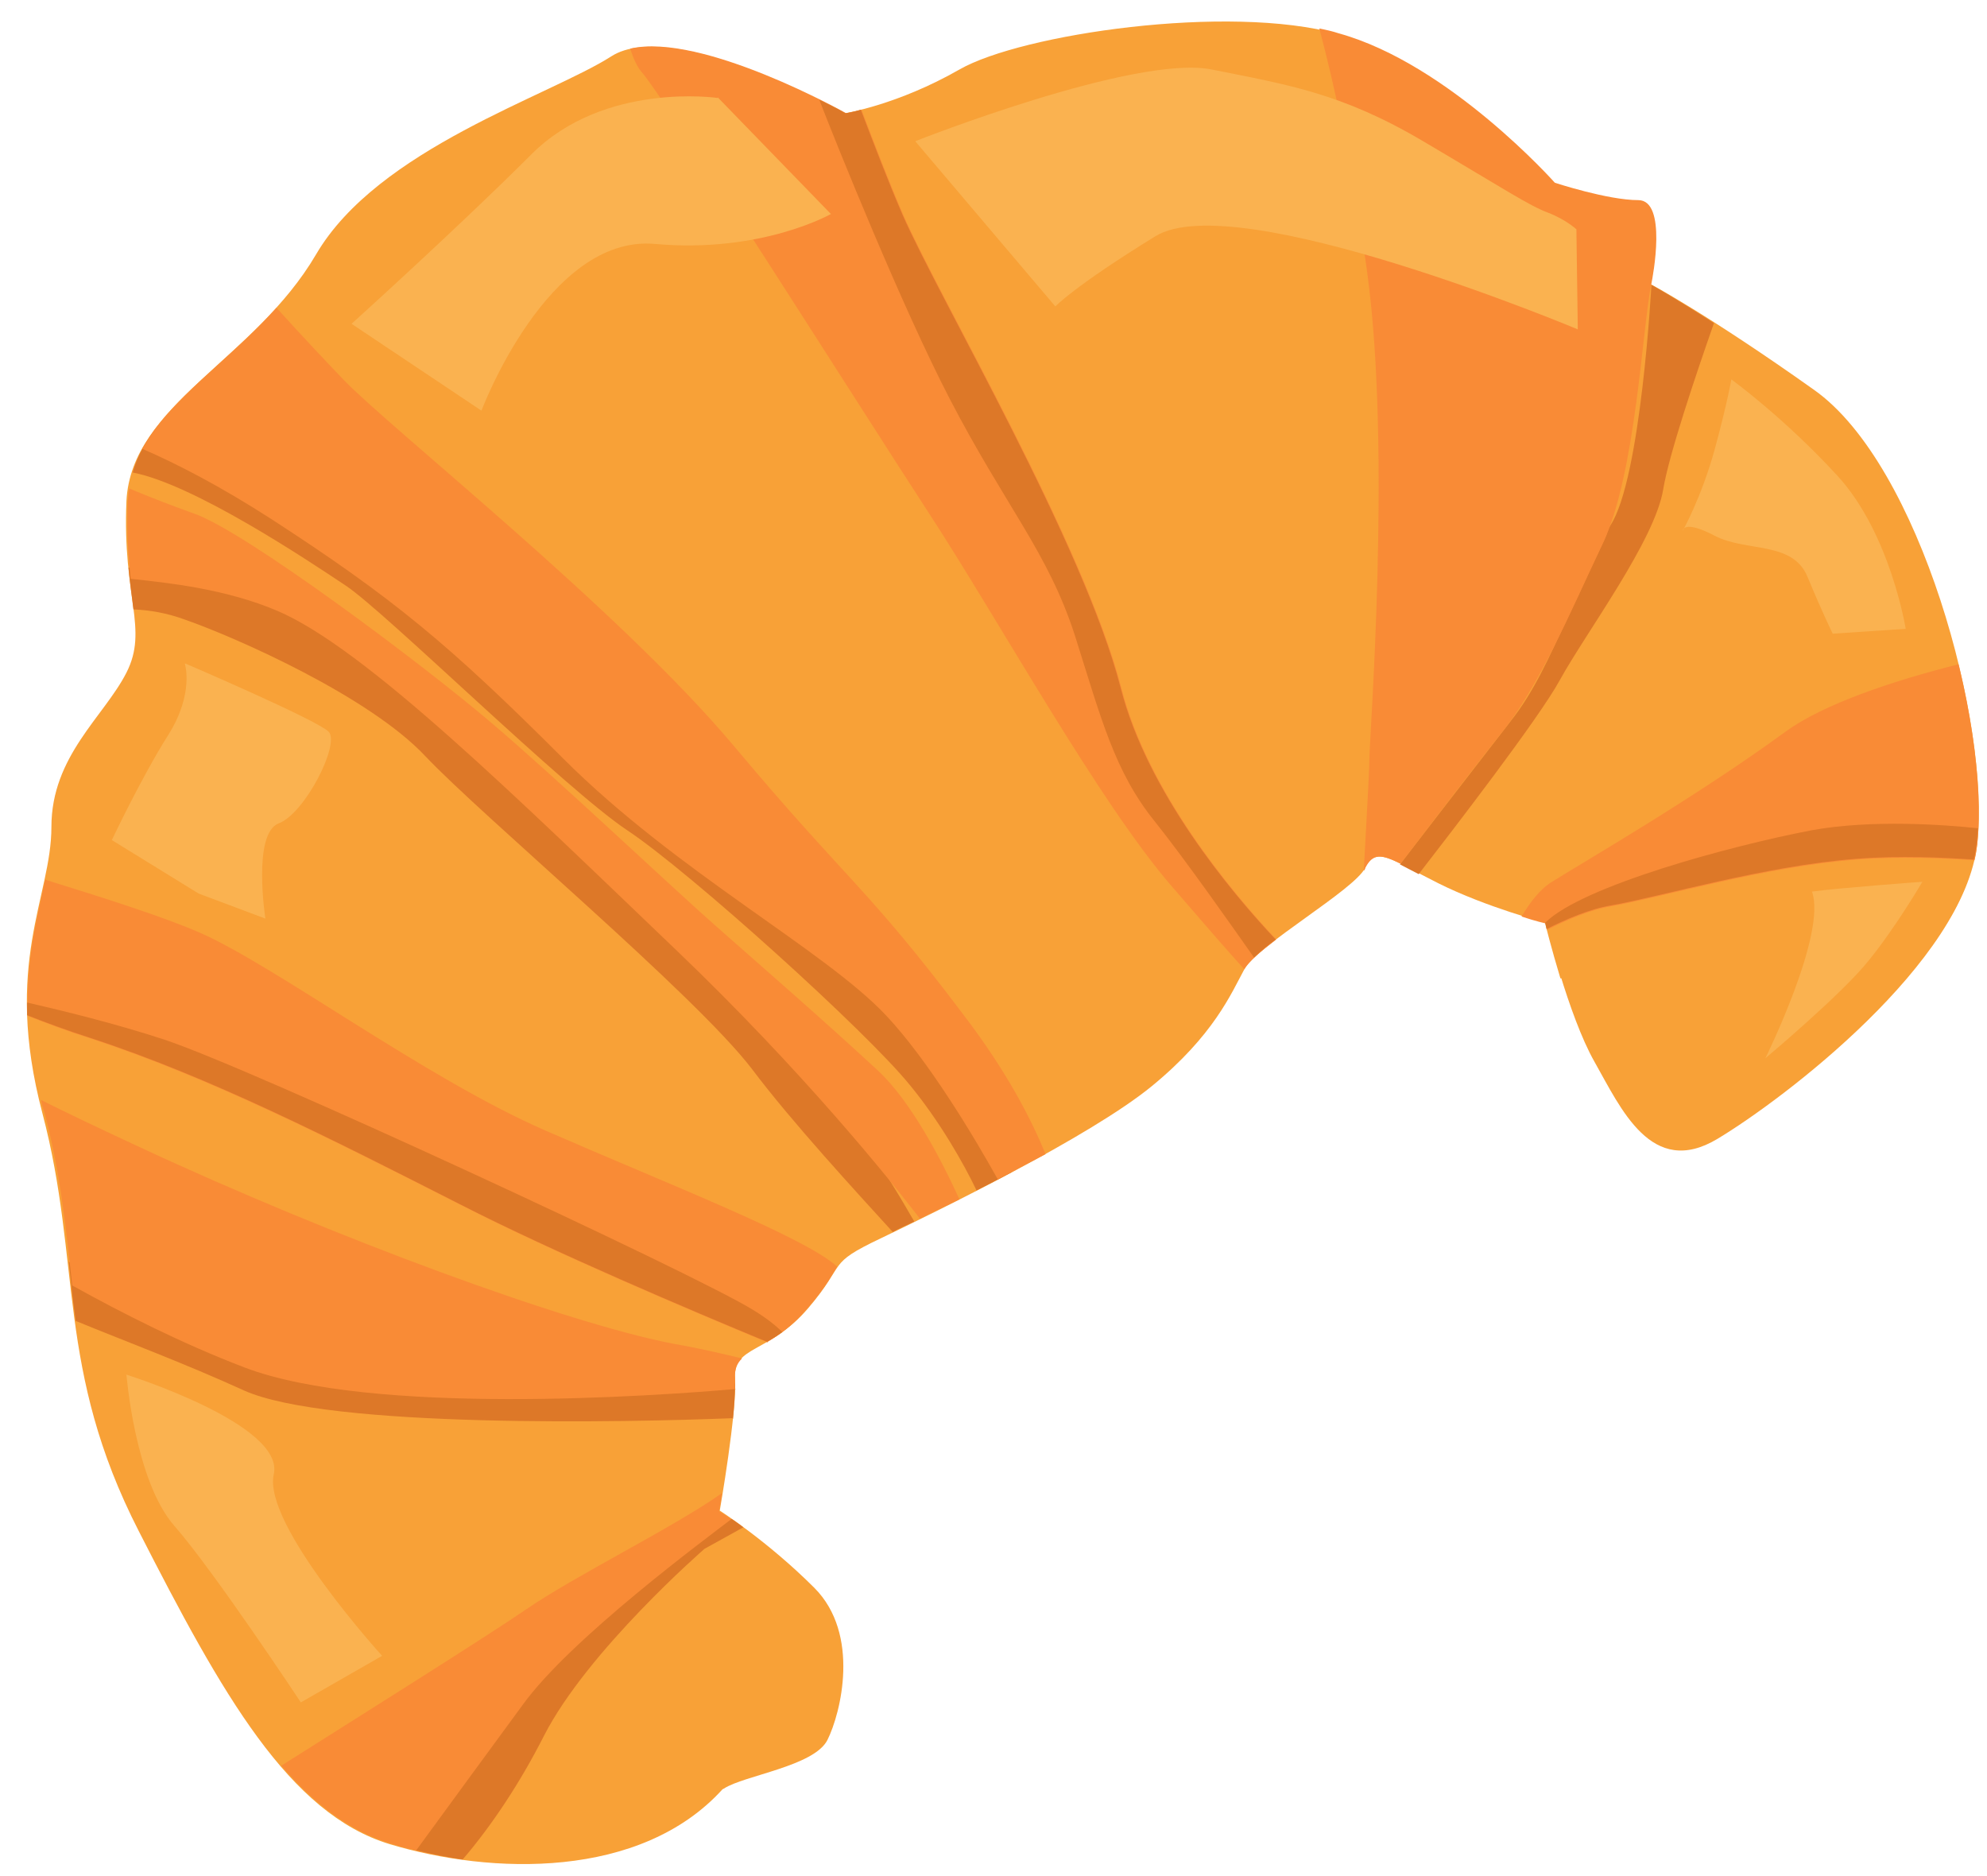 <?xml version="1.0" encoding="UTF-8"?><svg xmlns="http://www.w3.org/2000/svg" xmlns:xlink="http://www.w3.org/1999/xlink" clip-rule="evenodd" fill-rule="evenodd" height="27.0" image-rendering="optimizeQuality" preserveAspectRatio="xMidYMid meet" shape-rendering="geometricPrecision" text-rendering="geometricPrecision" version="1.0" viewBox="-0.4 -0.3 28.6 27.0" width="28.6" zoomAndPan="magnify"><g><g><g><g id="change1_1"><path d="M10.02 25.44c0.29,-0.19 1.3,-0.32 1.49,-0.7 0.19,-0.38 0.48,-1.52 -0.19,-2.19 -0.67,-0.67 -1.36,-1.11 -1.36,-1.11 0,0 0.25,-1.43 0.22,-1.9 -0.03,-0.48 0.48,-0.35 1.05,-1.01 0.57,-0.67 0.25,-0.63 1.05,-1.01 0.79,-0.38 3.01,-1.46 3.9,-2.19 0.89,-0.73 1.14,-1.33 1.33,-1.68 0.19,-0.35 1.58,-1.14 1.74,-1.46 0.16,-0.32 0.35,-0.13 1.05,0.22 0.7,0.35 1.55,0.57 1.55,0.57 0,0 0.32,1.33 0.7,2 0.38,0.67 0.82,1.68 1.77,1.11 0.95,-0.57 3.55,-2.54 3.74,-4.25 0.19,-1.71 -0.82,-5.45 -2.35,-6.53 -1.52,-1.08 -2.35,-1.52 -2.35,-1.52 0,0 0.25,-1.2 -0.19,-1.2 -0.44,0 -1.2,-0.25 -1.2,-0.25 0,0 -1.52,-1.71 -3.11,-2.15 -1.58,-0.44 -4.56,0 -5.45,0.51 -0.89,0.51 -1.65,0.63 -1.65,0.63 0,0 -2.47,-1.39 -3.36,-0.82 -0.89,0.57 -3.36,1.33 -4.25,2.85 -0.89,1.52 -2.66,2.16 -2.73,3.55 -0.06,1.39 0.32,1.84 0,2.47 -0.32,0.63 -1.08,1.2 -1.08,2.22 0,1.01 -0.7,1.96 -0.13,4.12 0.57,2.16 0.19,3.68 1.39,6.02 1.2,2.35 2.16,4.06 3.61,4.5 1.46,0.44 3.61,0.51 4.79,-0.79z" fill="#F8A137"/></g><g id="change1_2"><path d="M21.84 12.99c0,0 0.09,0.36 0.22,0.79 1.44,-0.15 4.45,-0.49 5.62,-0.89 0.2,-0.35 0.33,-0.7 0.37,-1.05 0.01,-0.07 0.01,-0.14 0.02,-0.22 -0.47,-0.05 -1.53,-0.13 -2.4,0.03 -1.15,0.22 -3.3,0.8 -3.83,1.33z" fill="#F8A137"/></g><g id="change2_1"><path d="M19.75 12.14c0.08,0.04 0.17,0.09 0.27,0.14 0.48,-0.62 1.73,-2.24 2.03,-2.79 0.38,-0.69 1.37,-2.01 1.49,-2.75 0.08,-0.49 0.47,-1.65 0.73,-2.39 -0.59,-0.38 -0.9,-0.55 -0.9,-0.55 0,0 -0.15,2.79 -0.59,3.46 -0.43,0.67 -0.8,2.02 -1.43,2.81 -0.62,0.8 -1.6,2.07 -1.6,2.07z" fill="#DD7828"/></g><g id="change2_2"><path d="M13.66 16.83c0.16,-0.08 0.33,-0.17 0.5,-0.26 -0.03,-0.28 -0.08,-0.6 -0.19,-0.83 -0.24,-0.5 -1.89,-2.08 -3.14,-3.16 -1.25,-1.08 -3.23,-2.71 -4.79,-4 -1.04,-0.87 -2.99,-2.07 -4.16,-2.76 -0.17,0.21 -0.3,0.43 -0.37,0.68 0.88,0.17 2.5,1.25 3.07,1.63 0.57,0.38 3.16,2.93 4.05,3.52 0.89,0.59 3.45,2.9 4.07,3.67 0.42,0.51 0.77,1.12 0.96,1.52z" fill="#DD7828"/></g><g id="change2_3"><path d="M12.45 17.43c0.09,-0.05 0.2,-0.1 0.31,-0.15 -0.36,-0.63 -1.19,-1.98 -2.01,-2.75 -1.1,-1.03 -4.26,-4.34 -5.05,-4.91 -0.79,-0.57 -2.08,-1.94 -3.21,-1.82 -0.39,0.04 -0.74,0.06 -1.04,0.07 0.02,0.23 0.05,0.42 0.07,0.6 0.23,0.01 0.48,0.05 0.75,0.15 0.74,0.26 2.64,1.1 3.45,1.96 0.81,0.86 3.88,3.43 4.7,4.5 0.57,0.76 1.52,1.79 2.03,2.35z" fill="#DD7828"/></g><g id="change2_4"><path d="M10.15 20.12c0.02,-0.2 0.03,-0.38 0.03,-0.51 -0.28,-0.04 -0.71,-0.08 -1.36,-0.09 -1.36,-0.02 -5.56,-0.62 -6.23,-0.86 -0.35,-0.13 -1.24,-0.49 -2,-0.8 0.03,0.29 0.06,0.57 0.1,0.85 0.68,0.28 1.59,0.62 2.42,1 1.22,0.55 5.54,0.46 7.03,0.4z" fill="#DD7828"/></g><g id="change3_1"><path d="M10.29 21.68c-0.2,-0.15 -0.34,-0.23 -0.34,-0.23 0,0 0.02,-0.1 0.04,-0.26 -0.71,0.5 -2.12,1.19 -2.83,1.68 -0.54,0.37 -2.29,1.47 -3.51,2.24 0.47,0.55 0.98,0.94 1.57,1.12 0.31,0.1 0.66,0.17 1.02,0.22 0.42,-0.49 0.82,-1.1 1.17,-1.78 0.63,-1.24 2.31,-2.69 2.31,-2.69l0.56 -0.31zm-0.11 -1.98c0,-0.06 0,-0.11 -0,-0.16 -0.01,-0.14 0.03,-0.22 0.1,-0.29 -0.25,-0.06 -0.58,-0.14 -0.98,-0.21 -1.52,-0.29 -4.88,-1.52 -7.73,-2.85 -0.56,-0.26 -1.02,-0.48 -1.38,-0.66 0.01,0.06 0.03,0.12 0.05,0.18 0.24,0.91 0.31,1.7 0.4,2.49 0.72,0.4 1.59,0.84 2.48,1.18 1.84,0.7 5.91,0.41 7.07,0.31zm0.47 -0.69c0.17,-0.1 0.37,-0.24 0.57,-0.48 0.28,-0.32 0.35,-0.48 0.43,-0.6 -0.45,-0.42 -2.46,-1.2 -4.2,-1.96 -1.74,-0.76 -3.9,-2.38 -4.98,-2.85 -0.5,-0.22 -1.41,-0.51 -2.22,-0.76 -0.11,0.54 -0.28,1.14 -0.25,1.96 0.28,0.11 0.57,0.22 0.89,0.32 1.74,0.57 3.49,1.46 5.36,2.41 1.31,0.67 3.31,1.52 4.4,1.97zm2.19 -1.77c0.17,-0.09 0.37,-0.18 0.57,-0.28 -0.27,-0.59 -0.7,-1.41 -1.17,-1.85 -0.79,-0.73 -1.55,-1.39 -2.31,-2.06 -0.76,-0.67 -2.25,-2.09 -3.26,-2.95 -1.01,-0.86 -3.55,-2.76 -4.28,-3.01 -0.28,-0.1 -0.62,-0.23 -0.93,-0.36 -0.01,0.06 -0.01,0.11 -0.02,0.17 -0.02,0.47 0.01,0.83 0.04,1.13 0.57,0.06 1.38,0.15 2.11,0.46 1.27,0.54 3.45,2.69 5.74,4.88 1.83,1.75 3.09,3.32 3.52,3.88zm1.13 -0.57c0.22,-0.12 0.45,-0.24 0.68,-0.36 -0.21,-0.51 -0.56,-1.19 -1.17,-1.99 -1.4,-1.86 -1.68,-1.93 -3.33,-3.9 -1.65,-1.96 -4.94,-4.56 -5.61,-5.26 -0.22,-0.23 -0.58,-0.61 -0.96,-1.03 -0.69,0.77 -1.54,1.31 -1.93,2.03 0.51,0.22 1.14,0.55 1.84,1 1.76,1.14 2.57,1.81 4.21,3.45 1.65,1.65 3.77,2.76 4.66,3.71 0.6,0.64 1.25,1.72 1.6,2.35zm3.54 -3.02c0.06,-0.11 0.24,-0.26 0.46,-0.43 -0.65,-0.69 -1.85,-2.13 -2.23,-3.62 -0.54,-2.09 -2.6,-5.58 -3.14,-6.81 -0.22,-0.51 -0.42,-1.04 -0.6,-1.51 -0.14,0.04 -0.22,0.05 -0.22,0.05 0,0 -2.08,-1.17 -3.11,-0.93 0.05,0.15 0.1,0.26 0.16,0.33 0.32,0.35 3.14,4.82 4.15,6.37 1.01,1.55 2.44,4.15 3.49,5.36 0.33,0.38 0.62,0.72 0.87,1l0.18 0.2zm1.72 -1.42c0.01,-0.01 0.02,-0.02 0.02,-0.04 0.11,-0.21 0.23,-0.2 0.51,-0.06 0.48,-0.63 1.13,-1.48 1.45,-1.88 0.54,-0.67 0.98,-1.71 1.46,-2.73 0.48,-1.01 0.57,-3.14 0.7,-3.74l0 -0 0 -0 0 -0c0.02,-0.1 0.23,-1.2 -0.19,-1.2 -0.44,0 -1.2,-0.25 -1.2,-0.25 0,0 -1.52,-1.71 -3.11,-2.15 -0.09,-0.03 -0.18,-0.05 -0.28,-0.07 0.21,0.79 0.49,2.04 0.69,3.52 0.35,2.57 0.03,6.69 0.03,7 0,0.19 -0.05,1 -0.08,1.59zm2.27 0.66c0.21,0.07 0.35,0.1 0.35,0.1 0,0 0.01,0.03 0.02,0.09 0.28,-0.14 0.62,-0.29 0.93,-0.34 0.73,-0.13 2.22,-0.57 3.52,-0.67 0.64,-0.05 1.24,-0.02 1.7,0.01 0.02,-0.08 0.03,-0.15 0.04,-0.23 0.07,-0.65 -0.03,-1.61 -0.27,-2.59 -0.95,0.24 -1.94,0.57 -2.49,0.97 -1.3,0.95 -2.95,1.9 -3.36,2.16 -0.17,0.1 -0.32,0.3 -0.44,0.5z" fill="#F98B36"/></g><g id="change2_5"><path d="M28.07 11.62c-0.47,-0.05 -1.53,-0.13 -2.4,0.03 -1.15,0.22 -3.3,0.8 -3.83,1.33 0,0 0.01,0.03 0.02,0.09 0.28,-0.14 0.62,-0.29 0.93,-0.34 0.73,-0.13 2.22,-0.57 3.52,-0.67 0.64,-0.05 1.24,-0.02 1.7,0.01 0.02,-0.08 0.03,-0.15 0.04,-0.23 0.01,-0.07 0.01,-0.14 0.02,-0.22z" fill="#DD7828"/></g><g id="change3_2"><path d="M22.77 7.26c-0.31,0.47 -0.58,1.28 -0.93,1.99 0.28,-0.53 0.54,-1.13 0.82,-1.71 0.04,-0.08 0.08,-0.18 0.11,-0.28zm-1.43 2.81c-0.09,0.11 -0.19,0.24 -0.29,0.37 0.05,-0.07 0.1,-0.13 0.14,-0.18 0.05,-0.06 0.1,-0.12 0.14,-0.19z" fill="#F98B36"/></g><g id="change2_6"><path d="M11.39 1.13c0.26,0.67 1.19,2.98 1.88,4.31 0.81,1.56 1.41,2.2 1.8,3.4 0.38,1.2 0.57,1.96 1.15,2.68 0.44,0.55 1.12,1.52 1.43,1.96 0.08,-0.08 0.19,-0.17 0.31,-0.26 -0.65,-0.69 -1.85,-2.13 -2.23,-3.62 -0.54,-2.09 -2.6,-5.58 -3.14,-6.81 -0.22,-0.51 -0.42,-1.04 -0.6,-1.51 -0.14,0.04 -0.22,0.05 -0.22,0.05 0,0 -0.14,-0.08 -0.37,-0.19z" fill="#DD7828"/></g><g id="change2_7"><path d="M0 14.13c0.52,0.12 1.26,0.3 1.96,0.53 1.25,0.41 7.59,3.35 8.46,3.88 0.2,0.12 0.34,0.23 0.44,0.33 -0.08,0.06 -0.15,0.1 -0.22,0.14 -1.09,-0.45 -3.09,-1.3 -4.4,-1.97 -1.87,-0.95 -3.61,-1.84 -5.36,-2.41 -0.31,-0.1 -0.61,-0.21 -0.89,-0.32 -0,-0.06 -0,-0.12 -0,-0.18z" fill="#DD7828"/></g><g id="change2_8"><path d="M5.59 26.33c0.43,-0.59 1.09,-1.49 1.53,-2.09 0.69,-0.96 2.66,-2.41 3.01,-2.68 0.05,0.03 0.1,0.07 0.17,0.12l-0.56 0.31c0,0 -1.68,1.46 -2.31,2.69 -0.34,0.67 -0.75,1.29 -1.17,1.78 -0.23,-0.03 -0.45,-0.08 -0.66,-0.13z" fill="#DD7828"/></g></g><g id="change4_1"><path d="M25.69 12.53c0.36,-0.05 1.58,-0.14 1.58,-0.14 0,0 -0.38,0.65 -0.77,1.13 -0.38,0.48 -1.49,1.41 -1.49,1.41 0,0 0.89,-1.8 0.67,-2.4zm-24.27 6.95c0,0 0.12,1.53 0.69,2.18 0.57,0.65 1.82,2.54 1.82,2.54l1.17 -0.67c0,0 -1.72,-1.89 -1.56,-2.61 0.17,-0.72 -2.13,-1.44 -2.13,-1.44zm0.84 -10.23c0,0 0.14,0.43 -0.24,1.03 -0.38,0.6 -0.81,1.51 -0.81,1.51l1.25 0.77 0.96 0.36c0,0 -0.19,-1.22 0.19,-1.37 0.38,-0.14 0.89,-1.15 0.72,-1.32 -0.17,-0.17 -2.06,-0.98 -2.06,-0.98zm7.67 -8.14c0,0 -1.63,-0.24 -2.68,0.81 -1.05,1.05 -2.59,2.44 -2.59,2.44l1.87 1.25c0,0 0.95,-2.53 2.49,-2.4 1.54,0.14 2.54,-0.43 2.54,-0.43l-1.63 -1.68zm2.85 0.62c0,0 3.16,-1.25 4.26,-1.03 1.1,0.22 1.87,0.34 3.04,1.03 1.17,0.69 1.53,0.93 1.8,1.03 0.26,0.1 0.41,0.24 0.41,0.24l0.02 1.44c0,0 -4.91,-2.06 -6.08,-1.34 -1.17,0.72 -1.44,1.01 -1.44,1.01l-2.01 -2.37zm14.25 7.02c0,0 -0.22,-1.37 -0.98,-2.2 -0.77,-0.84 -1.53,-1.39 -1.53,-1.39 0,0 -0.05,0.31 -0.24,1.01 -0.19,0.69 -0.46,1.17 -0.46,1.17 0,0 0,-0.17 0.46,0.07 0.46,0.24 1.13,0.07 1.34,0.6 0.22,0.53 0.36,0.81 0.36,0.81l1.05 -0.07z" fill="#FAB250"/></g></g></g></svg>